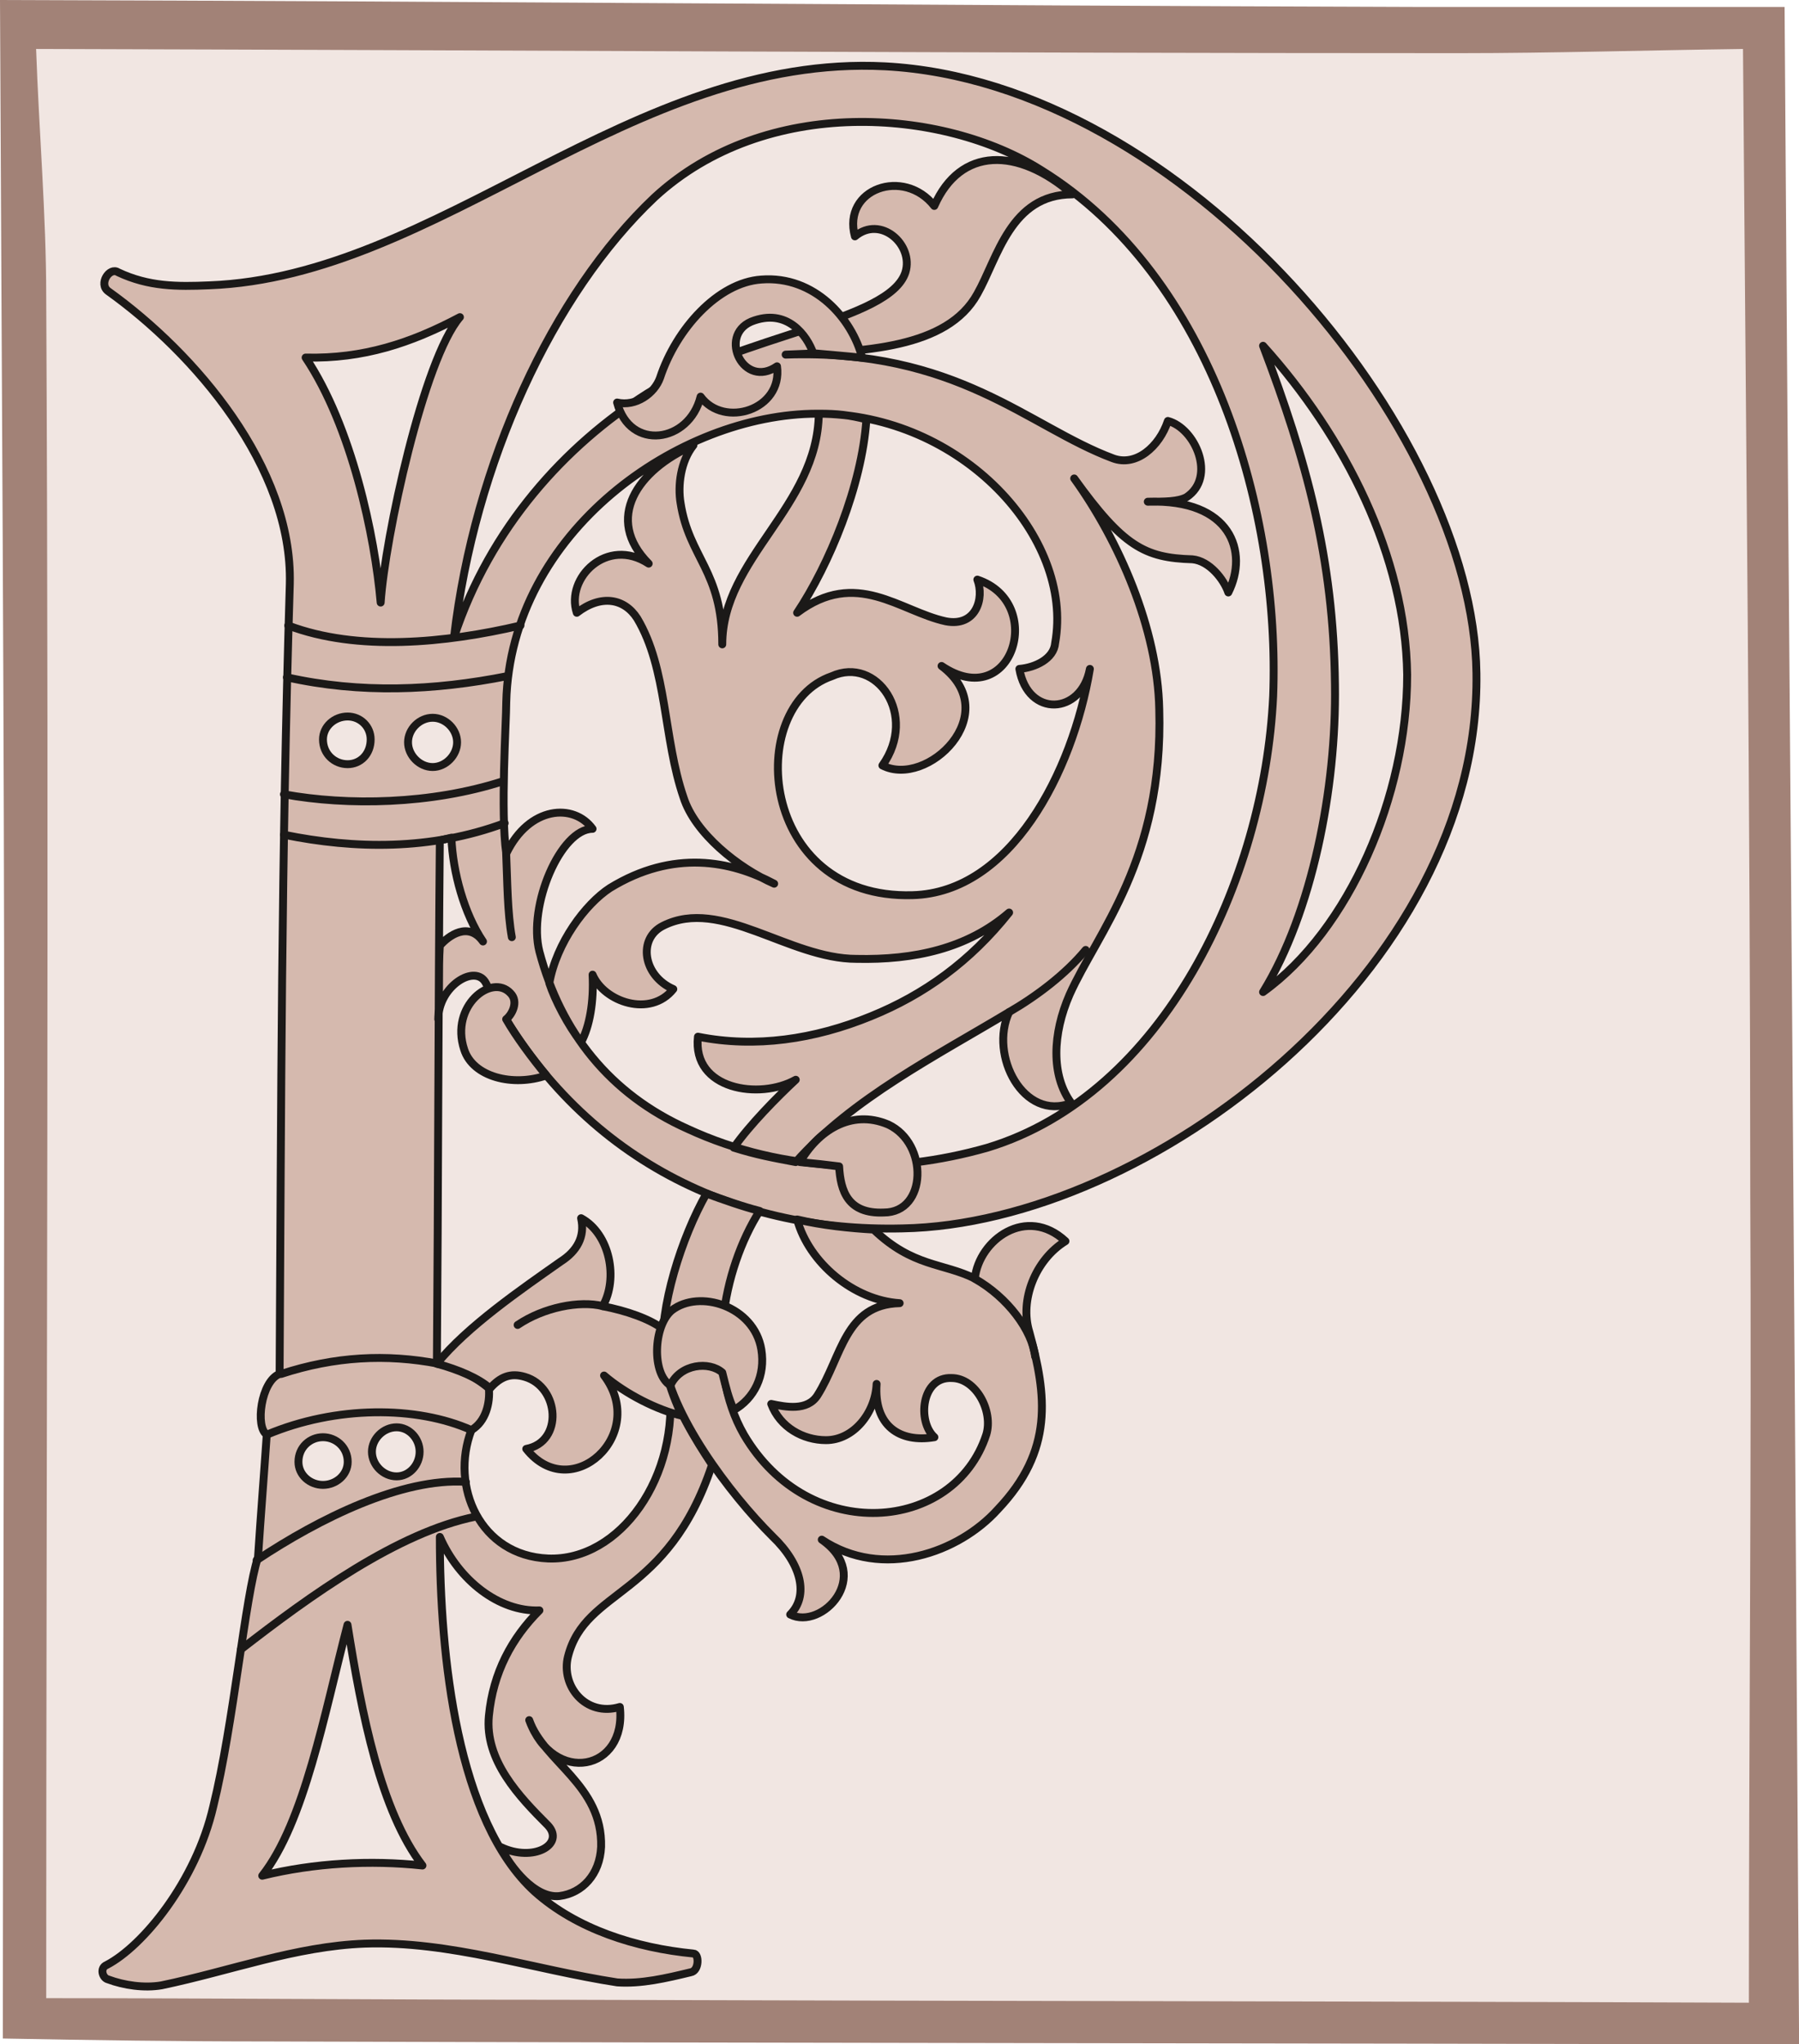 <svg xmlns="http://www.w3.org/2000/svg" xml:space="preserve" width="645.883" height="733.833" fill-rule="evenodd" stroke-linejoin="round" stroke-width="28.222" preserveAspectRatio="xMidYMid" version="1.2" viewBox="0 0 17089 19416"><defs class="ClipPathGroup"><clipPath id="a" clipPathUnits="userSpaceOnUse"><path d="M0 0h17089v19416H0z"/></clipPath></defs><g class="SlideGroup"><g class="Slide" clip-path="url(#a)"><g class="Page"><g class="com.sun.star.drawing.ClosedBezierShape"><path fill="none" d="M0 0h17091v19418H0z" class="BoundingBox"/><path fill="#A28277" d="M0 0c4493 12 8969 53 13463 66h3489c28 4384 69 8766 97 13148 13 2053 28 4136 41 6203-4847-12-9697-12-14543-28-848 0-1684-12-2520-28 0-3037 13-6094 13-9132C40 6818 15 3408 0 0Z"/></g><g class="com.sun.star.drawing.ClosedBezierShape"><path fill="none" d="M342 464h16289v18558H342z" class="BoundingBox"/><path fill="#F1E6E2" d="M343 465c4506 12 9010 40 13517 40 889 0 1793-28 2697-40 28 3627 69 7245 69 10872 13 2560-13 5124-13 7684-3767-15-7519-15-11271-28-1644 0-3275-15-4903-15 0-5381 28-10776 0-16159 0-780-69-1575-96-2354Z"/></g><g class="com.sun.star.drawing.ClosedBezierShape"><path fill="none" d="M935 587h13129v18319H935z" class="BoundingBox"/><path fill="#D5B9AE" d="M11998 3284c780 864 1354 2000 1369 3125 0 1148-549 2423-1369 3013 465-755 698-1933 683-2919-13-1204-272-2137-683-3219Zm0 0ZM3301 15432c135 849 315 1768 712 2286-493-53-1027-25-1522 97 399-506 589-1534 810-2383Zm0 0ZM2903 3396c548 13 1000-137 1466-384-344 397-712 2093-753 2711-55-630-274-1672-713-2327Zm0 0Zm1410 2655c193-1644 933-3260 1905-4177 1054-972 2738-848 3671-259 1642 1014 2271 3272 2205 4997-83 1753-1041 3780-2713 4288-905 259-1931 246-2848-178-739-330-1206-919-1409-1684-112-439 203-1166 505-1166-178-246-602-218-820 234-56-396 0-1247 0-1438 40-1616 1641-2739 2956-2739 1369 0 2439 1176 2258 2178-12 150-190 234-340 246 81 465 589 437 670 0-165 986-754 2124-1684 2149-1465 43-1602-1793-767-2080 425-193 821 368 480 848 425 219 1164-492 562-945 670 453 998-602 340-820 69 178-13 452-300 396-439-96-848-505-1412-81 302-452 617-1208 658-1837-163-41-274-54-452-54-13 889-917 1370-917 2191 0-699-315-821-396-1342-28-166 0-397 122-549-534 234-849 698-425 1124-396-260-792 137-683 467 231-178 452-137 574 53 287 480 247 1138 440 1700 109 342 518 670 861 820-409-218-958-328-1560 41-233 152-508 520-576 904 55 165 177 399 302 561 81-150 122-383 109-642 109 259 549 411 767 137-287-125-343-480-96-602 548-275 1191 315 1836 315 546 12 1054-97 1450-440-370 465-807 780-1315 986-534 218-1095 302-1641 193-56 505 587 602 929 409-177 165-436 427-589 645 221 69 371 96 589 137 534-604 1342-1013 2027-1425-193 412 138 1042 590 864-193-262-178-658-16-1029 262-587 893-1285 852-2710-15-767-384-1604-808-2193 464 646 671 755 1123 768 163 15 300 193 341 315 193-384 28-890-765-862 163 0 287 0 368-43 287-191 82-656-177-724-82 246-303 437-522 355-808-302-1478-1041-3109-985 739-28 1534-56 1821-577 193-340 315-945 904-945-520-452-1066-452-1313 110-289-369-876-163-754 289 246-206 561 81 480 341-150 467-1547 589-2451 1150-780 493-1494 1275-1837 2315Zm0 0ZM1122 2586c290 137 561 137 864 124 2177-81 4014-2204 6422-2080 2835 150 5589 3449 5617 5764 40 2822-3109 5230-5452 5273-1628 41-3134-698-3957-2329-97-191-453 28-453 343 15-259 0-452 15-699 82-96 273-233 410-40-178-262-287-658-300-986-57 13-57 13-110 26-15 1643-15 3327-28 4970 179 28 369 125 494 234 12 137-28 315-166 396-205 536 82 1192 727 1220 683 28 1260-780 1151-1669 109 340 355 696 408 779-424 1274-1203 1165-1369 1823-68 274 166 574 493 477 69 605-630 754-861 125 137 396 699 617 683 1204-12 261-177 439-396 467-234 25-465-274-561-467 315 152 617-26 452-204-274-274-602-617-561-1041 40-412 218-739 480-1001-384 15-767-287-946-698 0 1138 163 2697 902 3370 399 356 961 534 1507 587 56 0 56 165-26 178-233 56-467 112-698 96-795-122-1590-396-2399-368-658 25-1273 259-1930 396-165 28-356 0-506-56-55-12-83-109-15-137 343-178 848-792 1013-1506 193-780 303-1999 425-2367 27-412 55-756 83-1165-111-68-56-508 122-576 16-2670 16-4847 97-7503 28-1111-904-2193-1725-2780-95-69 13-234 94-180Z"/><path fill="none" stroke="#1B1918" stroke-linecap="round" stroke-width="75" d="M11998 3284c780 864 1354 2000 1369 3125 0 1148-549 2423-1369 3013 465-755 698-1933 683-2919-13-1204-272-2137-683-3219ZM3301 15432c135 849 315 1768 712 2286-493-53-1027-25-1522 97 399-506 589-1534 810-2383ZM2903 3396c548 13 1000-137 1466-384-344 397-712 2093-753 2711-55-630-274-1672-713-2327Z"/><path fill="none" stroke="#1B1918" stroke-linecap="round" stroke-width="75" d="M4313 6051c193-1644 933-3260 1905-4177 1054-972 2738-848 3671-259 1642 1014 2271 3272 2205 4997-83 1753-1041 3780-2713 4288-905 259-1931 246-2848-178-739-330-1206-919-1409-1684-112-439 203-1166 505-1166-178-246-602-218-820 234-56-396 0-1247 0-1438 40-1616 1641-2739 2956-2739 1369 0 2439 1176 2258 2178-12 150-190 234-340 246 81 465 589 437 670 0-165 986-754 2124-1684 2149-1465 43-1602-1793-767-2080 425-193 821 368 480 848 425 219 1164-492 562-945 670 453 998-602 340-820 69 178-13 452-300 396-439-96-848-505-1412-81 302-452 617-1208 658-1837-163-41-274-54-452-54-13 889-917 1370-917 2191 0-699-315-821-396-1342-28-166 0-397 122-549-534 234-849 698-425 1124-396-260-792 137-683 467 231-178 452-137 574 53 287 480 247 1138 440 1700 109 342 518 670 861 820-409-218-958-328-1560 41-233 152-508 520-576 904 55 165 177 399 302 561 81-150 122-383 109-642 109 259 549 411 767 137-287-125-343-480-96-602 548-275 1191 315 1836 315 546 12 1054-97 1450-440-370 465-807 780-1315 986-534 218-1095 302-1641 193-56 505 587 602 929 409-177 165-436 427-589 645 221 69 371 96 589 137 534-604 1342-1013 2027-1425-193 412 138 1042 590 864-193-262-178-658-16-1029 262-587 893-1285 852-2710-15-767-384-1604-808-2193 464 646 671 755 1123 768 163 15 300 193 341 315 193-384 28-890-765-862 163 0 287 0 368-43 287-191 82-656-177-724-82 246-303 437-522 355-808-302-1478-1041-3109-985 739-28 1534-56 1821-577 193-340 315-945 904-945-520-452-1066-452-1313 110-289-369-876-163-754 289 246-206 561 81 480 341-150 467-1547 589-2451 1150-780 493-1494 1275-1837 2315Z"/><path fill="none" stroke="#1B1918" stroke-linecap="round" stroke-width="75" d="M1122 2586c290 137 561 137 864 124 2177-81 4014-2204 6422-2080 2835 150 5589 3449 5617 5764 40 2822-3109 5230-5452 5273-1628 41-3134-698-3957-2329-97-191-453 28-453 343 15-259 0-452 15-699 82-96 273-233 410-40-178-262-287-658-300-986-57 13-57 13-110 26-15 1643-15 3327-28 4970 179 28 369 125 494 234 12 137-28 315-166 396-205 536 82 1192 727 1220 683 28 1260-780 1151-1669 109 340 355 696 408 779-424 1274-1203 1165-1369 1823-68 274 166 574 493 477 69 605-630 754-861 125 137 396 699 617 683 1204-12 261-177 439-396 467-234 25-465-274-561-467 315 152 617-26 452-204-274-274-602-617-561-1041 40-412 218-739 480-1001-384 15-767-287-946-698 0 1138 163 2697 902 3370 399 356 961 534 1507 587 56 0 56 165-26 178-233 56-467 112-698 96-795-122-1590-396-2399-368-658 25-1273 259-1930 396-165 28-356 0-506-56-55-12-83-109-15-137 343-178 848-792 1013-1506 193-780 303-1999 425-2367 27-412 55-756 83-1165-111-68-56-508 122-576 16-2670 16-4847 97-7503 28-1111-904-2193-1725-2780-95-69 13-234 94-180Z"/></g><g class="com.sun.star.drawing.ClosedBezierShape"><path fill="none" d="M6256 11298h3904v4102H6256z" class="BoundingBox"/><path fill="#D5B9AE" d="M6711 11336c150 55 343 124 505 165-355 561-520 1478-150 2124 618 1054 2000 930 2303 0 68-221-97-537-330-537-287-13-328 413-163 562-330 56-577-109-549-506-12 275-219 534-481 534-218 0-437-122-520-344 137 29 342 70 439-81 234-371 259-863 781-876-438-28-862-384-974-795 234 56 508 84 727 96 371 356 658 315 961 465 40-368 492-698 861-355-287 177-437 561-343 863 165 602 233 1124-300 1685-371 412-1095 671-1672 287 493 343 0 864-300 711 178-177 109-477-165-739-412-409-986-1176-1042-1725-39-452 178-1123 412-1534Z"/><path fill="none" stroke="#1B1918" stroke-linecap="round" stroke-width="75" d="M6711 11336c150 55 343 124 505 165-355 561-520 1478-150 2124 618 1054 2000 930 2303 0 68-221-97-537-330-537-287-13-328 413-163 562-330 56-577-109-549-506-12 275-219 534-481 534-218 0-437-122-520-344 137 29 342 70 439-81 234-371 259-863 781-876-438-28-862-384-974-795 234 56 508 84 727 96 371 356 658 315 961 465 40-368 492-698 861-355-287 177-437 561-343 863 165 602 233 1124-300 1685-371 412-1095 671-1672 287 493 343 0 864-300 711 178-177 109-477-165-739-412-409-986-1176-1042-1725-39-452 178-1123 412-1534Z"/></g><g class="com.sun.star.drawing.ClosedBezierShape"><path fill="none" d="M4112 11532h2405v2464H4112z" class="BoundingBox"/><path fill="#D5B9AE" d="M4150 12952c287-355 808-711 1177-971 152-97 233-234 193-411 274 149 355 574 205 836 220 41 453 122 575 219-40 274 69 589 178 821-231-53-533-204-740-382 425 562-315 1233-739 697 355-66 315-588-13-684-137-41-234 0-331 109-109-97-300-178-505-234Z"/><path fill="none" stroke="#1B1918" stroke-linecap="round" stroke-width="75" d="M4150 12952c287-355 808-711 1177-971 152-97 233-234 193-411 274 149 355 574 205 836 220 41 453 122 575 219-40 274 69 589 178 821-231-53-533-204-740-382 425 562-315 1233-739 697 355-66 315-588-13-684-137-41-234 0-331 109-109-97-300-178-505-234Z"/></g><g class="com.sun.star.drawing.ClosedBezierShape"><path fill="none" d="M6203 12320h1076v1111H6203z" class="BoundingBox"/><path fill="#D5B9AE" d="M6368 13158c-177-109-164-562 12-712 262-205 784-41 852 371 41 247-68 466-261 575-54-125-69-193-110-356-122-109-397-84-493 122Z"/><path fill="none" stroke="#1B1918" stroke-linecap="round" stroke-width="75" d="M6368 13158c-177-109-164-562 12-712 262-205 784-41 852 371 41 247-68 466-261 575-54-125-69-193-110-356-122-109-397-84-493 122Z"/></g><g class="com.sun.star.drawing.ClosedBezierShape"><path fill="none" d="M5824 2614h2405v1561H5824z" class="BoundingBox"/><path fill="#D5B9AE" d="M7725 3355c163 15 328 28 465 43-96-371-452-782-958-743-412 28-809 469-962 933-53 150-231 276-408 235 121 465 684 384 793-56 221 303 782 125 726-288-315 219-561-287-246-424 343-138 534 137 590 300Z"/><path fill="none" stroke="#1B1918" stroke-linecap="round" stroke-width="75" d="M7725 3355c163 15 328 28 465 43-96-371-452-782-958-743-412 28-809 469-962 933-53 150-231 276-408 235 121 465 684 384 793-56 221 303 782 125 726-288-315 219-561-287-246-424 343-138 534 137 590 300Z"/></g><g class="com.sun.star.drawing.ClosedBezierShape"><path fill="none" d="M7562 10593h1192v963H7562z" class="BoundingBox"/><path fill="#D5B9AE" d="M7600 11037c165-291 481-508 837-357 384 179 371 836-41 836-343 15-412-206-425-438-125-16-234-28-371-41Z"/><path fill="none" stroke="#1B1918" stroke-linecap="round" stroke-width="75" d="M7600 11037c165-291 481-508 837-357 384 179 371 836-41 836-343 15-412-206-425-438-125-16-234-28-371-41Z"/></g><g class="com.sun.star.drawing.ClosedBezierShape"><path fill="none" d="M4343 9337h886v961h-886z" class="BoundingBox"/><path fill="#D5B9AE" d="M5190 10214c-134-162-288-369-382-534 54-41 122-166 41-247-178-192-576 122-440 534 83 263 465 357 781 247Z"/><path fill="none" stroke="#1B1918" stroke-linecap="round" stroke-width="75" d="M5190 10214c-134-162-288-369-382-534 54-41 122-166 41-247-178-192-576 122-440 534 83 263 465 357 781 247Z"/></g><g class="com.sun.star.drawing.ClosedBezierShape"><path fill="none" d="M3495 13518h530v543h-530z" class="BoundingBox"/><path fill="#F1E6E2" d="M3767 13556c122 0 219 109 219 232 0 125-97 234-219 234-125 0-234-109-234-234 0-123 109-232 234-232Z"/><path fill="none" stroke="#1B1918" stroke-linecap="round" stroke-width="75" d="M3767 13556c122 0 219 109 219 232 0 125-97 234-219 234-125 0-234-109-234-234 0-123 109-232 234-232Z"/></g><g class="com.sun.star.drawing.ClosedBezierShape"><path fill="none" d="M2797 13612h545v530h-545z" class="BoundingBox"/><path fill="#F1E6E2" d="M3068 13650c123 0 235 96 235 234 0 125-112 219-235 219-124 0-233-94-233-219 0-138 109-234 233-234Z"/><path fill="none" stroke="#1B1918" stroke-linecap="round" stroke-width="75" d="M3068 13650c123 0 235 96 235 234 0 125-112 219-235 219-124 0-233-94-233-219 0-138 109-234 233-234Z"/></g><g class="com.sun.star.drawing.ClosedBezierShape"><path fill="none" d="M3030 6767h530v530h-530z" class="BoundingBox"/><path fill="#F1E6E2" d="M3302 6805c122 0 219 96 219 218 0 138-97 235-219 235-125 0-234-97-234-235 0-122 109-218 234-218Z"/><path fill="none" stroke="#1B1918" stroke-linecap="round" stroke-width="75" d="M3302 6805c122 0 219 96 219 218 0 138-97 235-219 235-125 0-234-97-234-235 0-122 109-218 234-218Z"/></g><g class="com.sun.star.drawing.ClosedBezierShape"><path fill="none" d="M3838 6779h543v545h-543z" class="BoundingBox"/><path fill="#F1E6E2" d="M4110 6817c123 0 232 109 232 233 0 123-109 235-232 235-125 0-234-112-234-235 0-124 109-233 234-233Z"/><path fill="none" stroke="#1B1918" stroke-linecap="round" stroke-width="75" d="M4110 6817c123 0 232 109 232 233 0 123-109 235-232 235-125 0-234-112-234-235 0-124 109-233 234-233Z"/></g><g fill="none" class="com.sun.star.drawing.OpenBezierShape"><path d="M9220 12106h652v817h-652z" class="BoundingBox"/><path stroke="#1B1918" stroke-linecap="round" stroke-width="75" d="M9258 12144c315 177 547 493 575 740"/></g><g fill="none" class="com.sun.star.drawing.OpenBezierShape"><path d="M4879 12348h886v275h-886z" class="BoundingBox"/><path stroke="#1B1918" stroke-linecap="round" stroke-width="75" d="M4917 12584c247-167 587-234 809-179"/></g><g fill="none" class="com.sun.star.drawing.OpenBezierShape"><path d="M2497 13375h2021v290H2497z" class="BoundingBox"/><path stroke="#1B1918" stroke-linecap="round" stroke-width="75" d="M2535 13626c655-276 1423-276 1944-43"/></g><g fill="none" class="com.sun.star.drawing.OpenBezierShape"><path d="M2634 12859h1569v229H2634z" class="BoundingBox"/><path stroke="#1B1918" stroke-linecap="round" stroke-width="75" d="M2672 13049c506-166 999-192 1492-97"/></g><g fill="none" class="com.sun.star.drawing.OpenBezierShape"><path d="M2659 7381h2161v269H2659z" class="BoundingBox"/><path stroke="#1B1918" stroke-linecap="round" stroke-width="75" d="M2697 7544c605 110 1397 97 2084-125"/></g><g fill="none" class="com.sun.star.drawing.OpenBezierShape"><path d="M2687 6383h2174v194H2687z" class="BoundingBox"/><path stroke="#1B1918" stroke-linecap="round" stroke-width="75" d="M2725 6433c699 156 1398 127 2097-12"/></g><g fill="none" class="com.sun.star.drawing.OpenBezierShape"><path d="M2700 5903h2283v234H2700z" class="BoundingBox"/><path stroke="#1B1918" stroke-linecap="round" stroke-width="75" d="M2738 5941c658 249 1494 167 2206 0"/></g><g fill="none" class="com.sun.star.drawing.OpenBezierShape"><path d="M2659 7780h2174v283H2659z" class="BoundingBox"/><path stroke="#1B1918" stroke-linecap="round" stroke-width="75" d="M2697 7928c671 137 1397 150 2097-110"/></g><g fill="none" class="com.sun.star.drawing.OpenBezierShape"><path d="M2251 14366h2308v1338H2251z" class="BoundingBox"/><path stroke="#1B1918" stroke-linecap="round" stroke-width="75" d="M2289 15665c655-509 1491-1112 2231-1261"/></g><g fill="none" class="com.sun.star.drawing.OpenBezierShape"><path d="M2400 14033h2064v824H2400z" class="BoundingBox"/><path stroke="#1B1918" stroke-linecap="round" stroke-width="75" d="M2438 14818c601-400 1382-783 1987-744"/></g><g fill="none" class="com.sun.star.drawing.OpenBezierShape"><path d="M4770 8067h131v873h-131z" class="BoundingBox"/><path stroke="#1B1918" stroke-linecap="round" stroke-width="75" d="M4862 8901c-42-234-42-522-54-796"/></g><g fill="none" class="com.sun.star.drawing.OpenBezierShape"><path d="M9548 8984h804v667h-804z" class="BoundingBox"/><path stroke="#1B1918" stroke-linecap="round" stroke-width="75" d="M9586 9612c259-150 534-357 727-590"/></g></g></g></g></svg>
